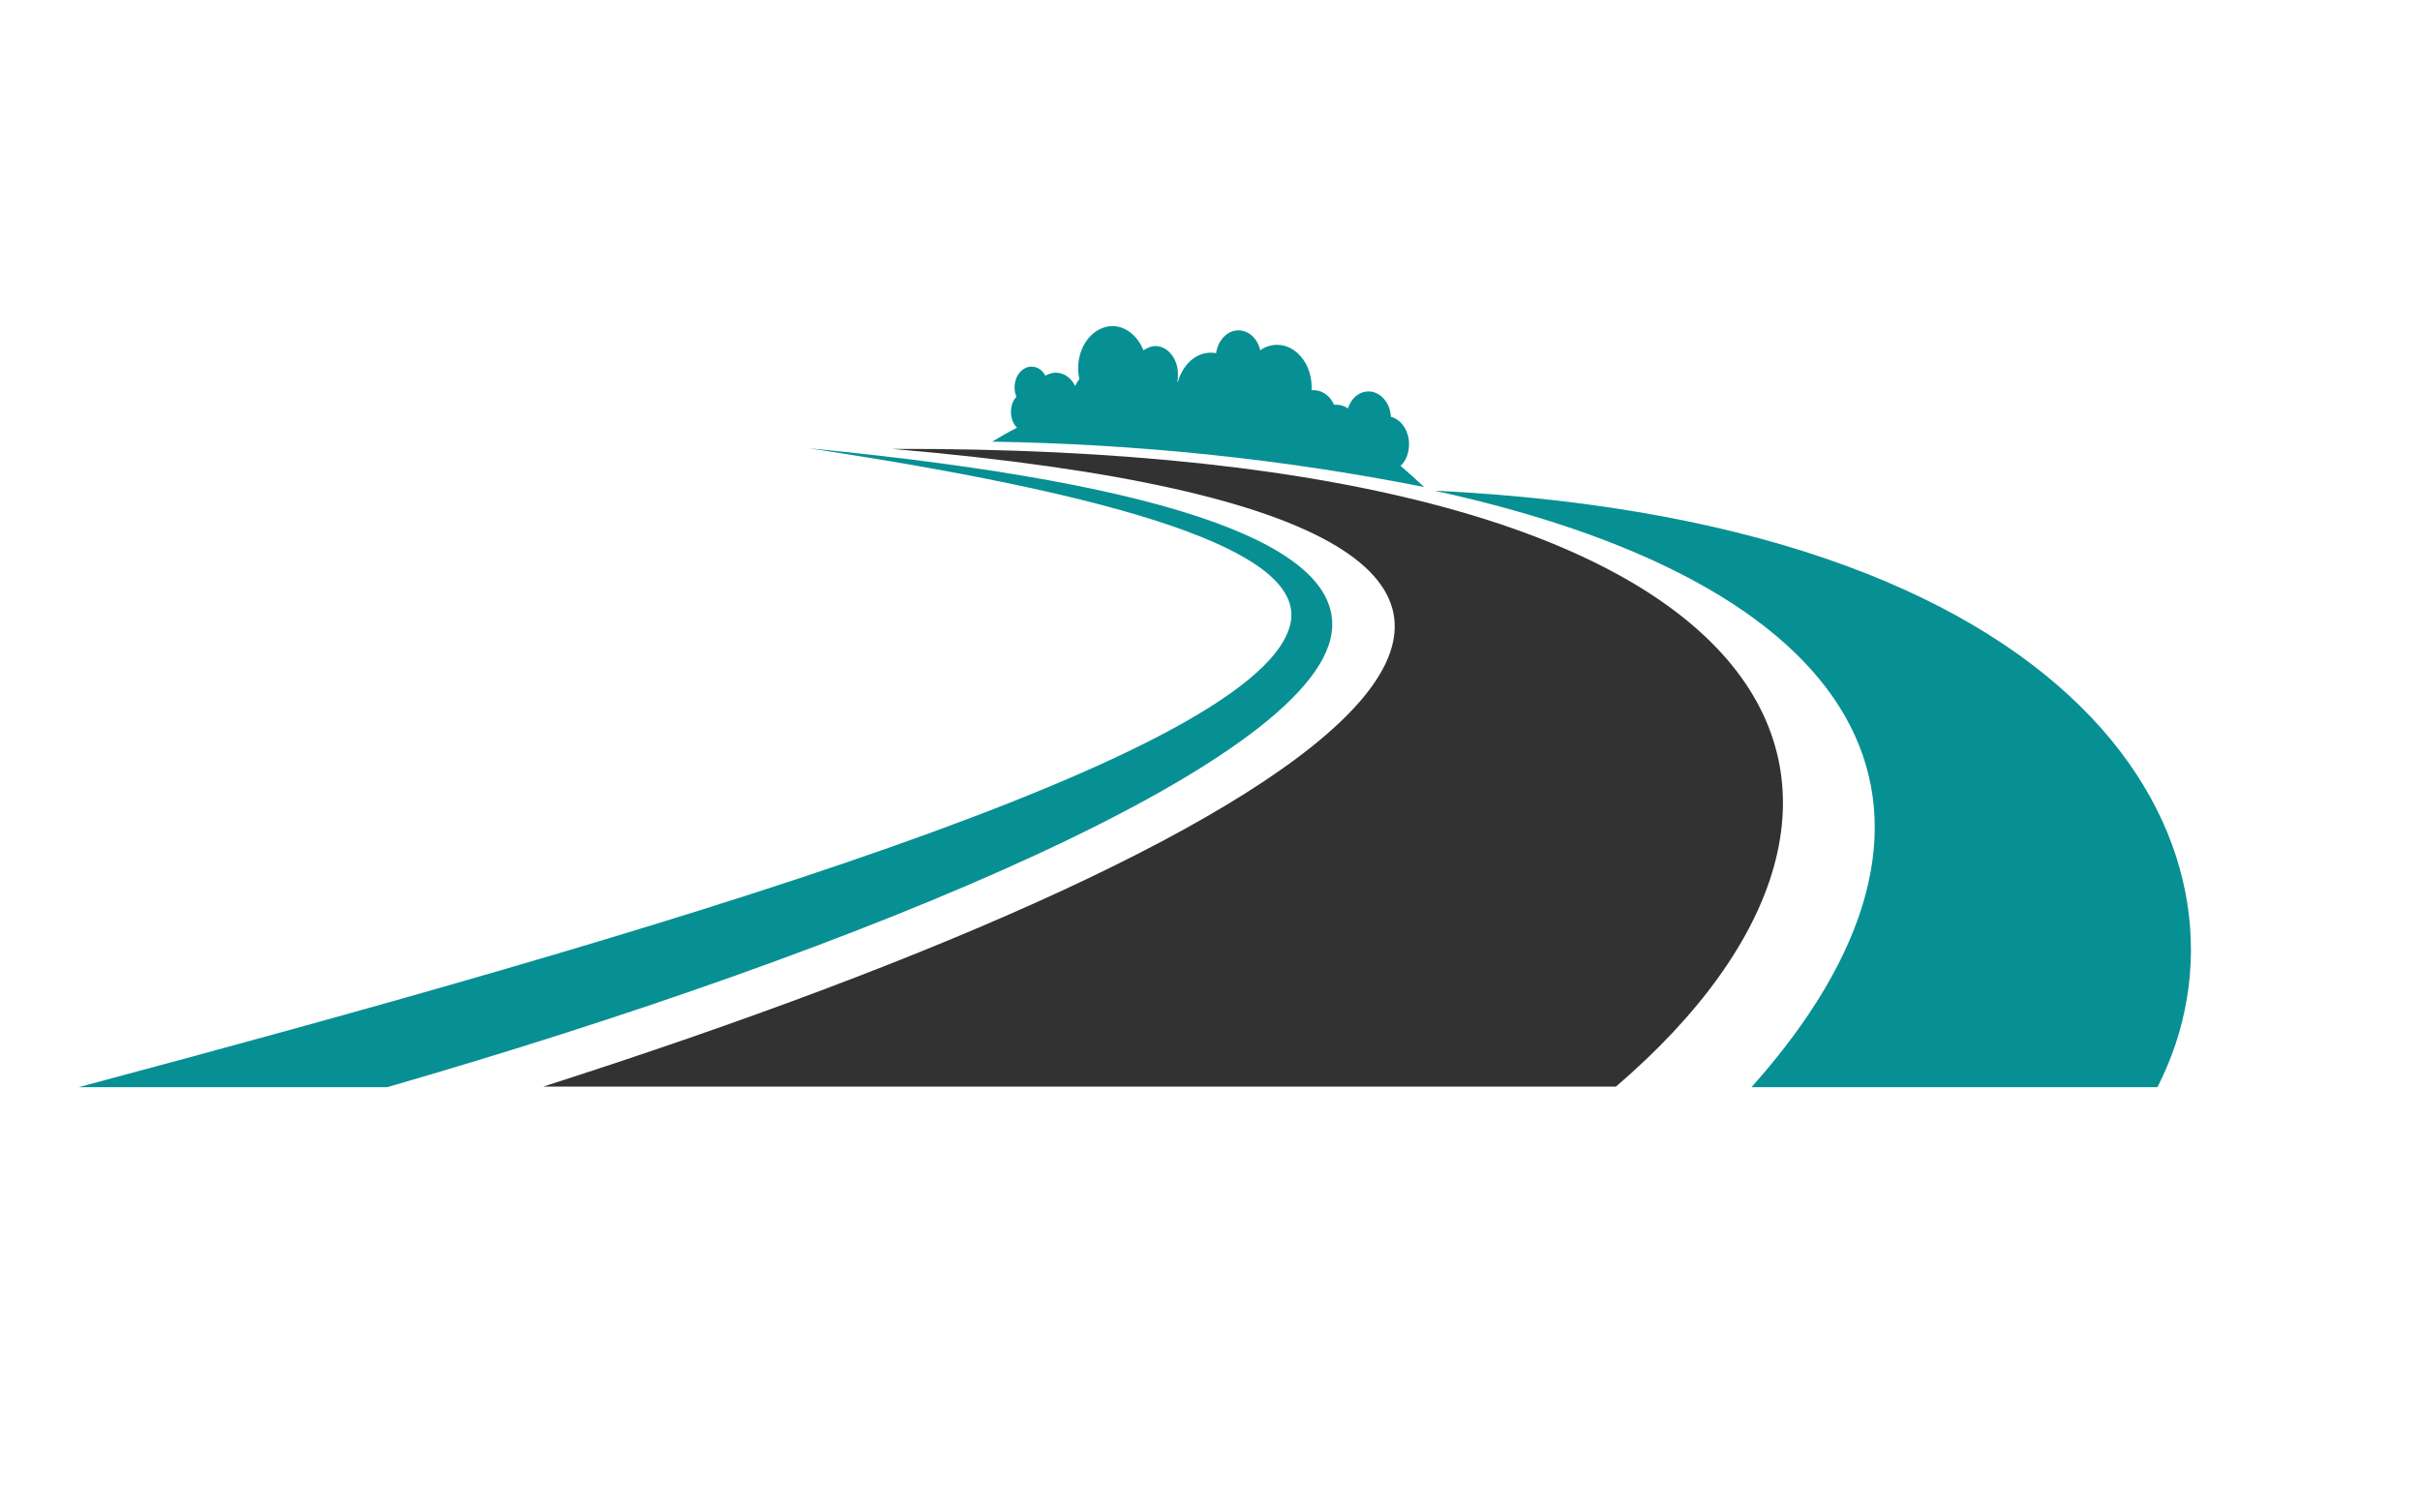 <?xml version="1.0" encoding="utf-8"?>
<!-- Generator: Adobe Illustrator 24.1.1, SVG Export Plug-In . SVG Version: 6.00 Build 0)  -->
<svg version="1.1" id="Ebene_1" xmlns="http://www.w3.org/2000/svg" xmlns:xlink="http://www.w3.org/1999/xlink" x="0px" y="0px"
	 viewBox="0 0 400 250" style="enable-background:new 0 0 400 250;" xml:space="preserve">
<style type="text/css">
	.st0{fill:#323232;}
	.st1{fill:#079093;}
	.st2{fill-rule:evenodd;clip-rule:evenodd;fill:#323232;}
	.st3{fill-rule:evenodd;clip-rule:evenodd;fill:#079093;}
</style>
<g>
	<path class="st0" d="M-329.7,187c-7.8,0-14.2,6.4-14.2,14.2c0,7.8,6.4,14.2,14.2,14.2c7.8,0,14.2-6.4,14.2-14.2
		C-315.5,193.4-321.9,187-329.7,187z"/>
	<path class="st0" d="M-227.4,194.9H-316c0.9,2,1.4,4.1,1.4,6.4c0,2.1-0.5,4.2-1.3,6.1h88.1c-0.8-1.9-1.3-3.9-1.3-6.1
		C-228.9,199-228.4,196.9-227.4,194.9z"/>
	<path class="st0" d="M-213.4,187c-7.8,0-14.2,6.4-14.2,14.2c0,7.8,6.4,14.2,14.2,14.2c7.8,0,14.2-6.4,14.2-14.2
		C-199.2,193.4-205.6,187-213.4,187z"/>
	<path class="st0" d="M-188.2,212.9l6.9-7.6c0.4-0.5,0.3-0.8-0.4-0.7l-3.9,0.6c0.2-1.2,0.3-2.4,0.3-3.7c0-0.4,0-0.7-0.1-1.1l2.6-9
		c0.2-0.6-0.1-0.8-0.6-0.4l-3.4,2.4c-0.6-1.5-1.3-3-2.2-4.3l-2.8-9.2c-0.2-0.6-0.5-0.6-0.8,0l-1.5,3.7c-1.1-0.9-2.4-1.7-3.7-2.4
		c0-0.1-0.1-0.1-0.1-0.2l-6.9-7.6c-0.4-0.5-0.7-0.3-0.7,0.3l0.3,4.3c0,0.3,0.1,0.5,0.3,0.8c-1.2-0.2-2.4-0.3-3.6-0.3h-0.5l-7.4-4.2
		c-0.6-0.3-0.8-0.1-0.6,0.5l1.5,3.7h-3.6l-7.4-4.2c-0.6-0.3-0.8-0.1-0.6,0.5l1.5,3.7h-3.6l-7.4-4.2c-0.6-0.3-0.8-0.1-0.6,0.5
		l1.5,3.7h-3.6l-7.4-4.2c-0.6-0.3-0.8-0.1-0.6,0.5l1.5,3.7h-3.6l-7.4-4.2c-0.5-0.3-0.8-0.1-0.6,0.5l1.5,3.7h-3.6l-7.4-4.2
		c-0.5-0.3-0.8-0.1-0.6,0.5l1.5,3.7h-3.6l-7.4-4.2c-0.5-0.3-0.8-0.1-0.6,0.5l1.5,3.7h-3.6l-7.4-4.2c-0.5-0.3-0.8-0.1-0.6,0.5
		l1.5,3.7h-3.6l-7.4-4.2c-0.5-0.3-0.8-0.1-0.6,0.5l1.5,3.7h-3.6l-7.4-4.2c-0.5-0.3-0.8-0.1-0.6,0.5l1.5,3.7h-3.6l-7.4-4.2
		c-0.5-0.3-0.8-0.1-0.6,0.5l1.5,3.7h-3.6l-7.4-4.2c-0.6-0.3-0.8-0.1-0.6,0.5l1.5,3.7h-3.6l-7.4-4.2c-0.6-0.3-0.8-0.1-0.6,0.5
		l1.5,3.7c-0.5,0-1,0.1-1.5,0.2c-0.1,0-0.1-0.1-0.2-0.1l-10.1-1.9c-0.6-0.1-0.8,0.2-0.4,0.7l2.8,3.3c0.1,0.1,0.3,0.3,0.5,0.4
		c-0.8,0.4-1.6,0.9-2.4,1.4l0,0l-10.1,2c-0.6,0.1-0.7,0.5-0.1,0.8l3.9,2c0.3,0.2,0.7,0.2,1,0.1c-0.9,1.1-1.7,2.4-2.4,3.7l-6.4,7.8
		c-0.4,0.5-0.2,0.8,0.4,0.6l3.6-0.8c-0.1,0.6-0.1,1.1-0.1,1.6c0,0.1-0.1,0.2-0.1,0.4l-1.4,10.2c-0.1,0.6,0.2,0.8,0.7,0.3l2-2
		c0.4,1.1,0.8,2.1,1.4,3.1c0,0.1,0,0.2,0.1,0.4l4.1,9.4c0.3,0.6,0.6,0.6,0.8-0.1l0.8-2.8c1.5,1.3,3.3,2.4,5.1,3.2l-2.8,0
		c-0.6,0-0.7,0.3-0.1,0.6l8.9,5c0.5,0.3,0.8,0.1,0.6-0.5l-1.4-3.4c1.3,0.3,2.5,0.4,3.9,0.4l8,4.5c0.5,0.3,0.8,0.1,0.6-0.5l-1.6-3.9
		h3.3l7.9,4.4c0.5,0.3,0.8,0.1,0.6-0.5l-1.6-3.9h3.3l7.9,4.4c0.5,0.3,0.8,0.1,0.6-0.5l-1.6-3.9h3.2l7.9,4.4c0.5,0.3,0.8,0.1,0.6-0.5
		l-1.6-3.9h3.2l7.9,4.4c0.5,0.3,0.8,0.1,0.6-0.5l-1.6-3.9h3.3l7.9,4.4c0.5,0.3,0.8,0.1,0.6-0.5l-1.6-3.9h3.3l7.9,4.4
		c0.5,0.3,0.8,0.1,0.6-0.5l-1.6-3.9h3.2l7.9,4.4c0.5,0.3,0.8,0.1,0.6-0.5l-1.6-3.9h3.3l7.9,4.4c0.6,0.3,0.8,0.1,0.6-0.5l-1.6-3.9
		h3.2l7.9,4.4c0.6,0.3,0.8,0.1,0.6-0.5l-1.6-3.9h3.2l7.9,4.4c0.6,0.3,0.8,0.1,0.6-0.5l-1.6-3.9h3.3l7.9,4.4c0.6,0.3,0.8,0.1,0.6-0.5
		l-1.6-3.9h3.3l7.9,4.4c0.6,0.3,0.8,0.1,0.6-0.5l-1.6-4c1.3-0.1,2.5-0.2,3.8-0.4l6.8,3.2c0.6,0.3,0.8,0,0.5-0.5l-1.9-3.9
		c-0.1-0.2-0.2-0.3-0.4-0.5c1.2-0.5,2.3-1.2,3.3-1.9l9.9-2.4c0.6-0.1,0.6-0.5,0.1-0.8l-3.9-1.8c-0.2-0.1-0.5-0.1-0.7-0.1
		C-189.4,214.6-188.8,213.7-188.2,212.9C-188.3,212.9-188.2,212.9-188.2,212.9z M-213.6,217.6c-5.9,0-11.2-3.1-14.2-8.1h-87.9
		c-3,5-8.4,8.1-14.2,8.1c-9.1,0-16.5-7.4-16.5-16.5c0-9.1,7.4-16.5,16.5-16.5c5.7,0,10.9,2.9,14,7.7h88.4c3-4.8,8.3-7.7,13.9-7.7
		c9.1,0,16.5,7.4,16.5,16.5C-197.1,210.2-204.5,217.6-213.6,217.6z"/>
	<path class="st0" d="M-476.6,128.7c-1-0.2-4.7-0.8-5.7-0.9l-13.1-2.1c-3.8-0.6-7.3,2-7.9,5.7l-1.3,7.8l-0.8,5.1l-4.9,30.1
		c0,0,0,0,0,0c0,0,0,0,0,0l0,0.2c0,0,0-0.1,0-0.1c-1.4,9.1,8.9,18.8,24.9,25l11.5-70.4L-476.6,128.7z"/>
	<path class="st0" d="M-466,189.9l6.1-38.1l1.2-7.2l0.9-5.8c0.6-3.8-2-7.3-5.7-7.9l-4.6-0.8l-11.7,71.4c4.1,1.3,8.5,2.3,13.1,3.1
		c8.8,1.4,17.2,1.6,24.6,0.8l1.7-10.5c-3.3-0.2-6.7-0.6-10.1-1.1C-456,192.8-461.2,191.5-466,189.9z"/>
	<path class="st1" d="M-215.6,129.6H-266c-0.2,0-0.4,0-0.5,0.1l-4.7-37.1c-0.5-3.8-4-6.9-7.8-6.9h-27.9V74.5c0-1.8-1.5-3.3-3.3-3.3
		h-15.9c-14.7-17.5-33.4-38.7-59.7-38.7c-5.4,0-10.7,0.5-15.7,1.4l-16.6-3.5l-0.2,0.8l-6.6-1.4l-0.1,0.7l-4.4-0.9
		c0-0.2,0-0.3-0.1-0.5c-0.9-6.5-5.7-8.3-10.6-3.9c-4.9,4.4-13,11.6-17.9,16c-3.8,3.4-4.2,7.3-1.6,9.9l-14.1,28.5l0.7,0.3l-4.9,10
		l0.6,0.3l-4,8.1c-1.8,0.8-3.3,2.2-3.9,4.2l-5.3,16.2c-0.4,1.3-0.4,2.6-0.1,3.8c0,0,30,4.4,30,4.3l17.9-42.6
		c9.5-14.8,17.7-25.4,48.9-25.8c11.5-0.1,20.5,2.9,28,7.6l6.9,17.6l-1.6,0.6l5.6,14.7l-1.8,0.7l18.2,47.6l-1.4,17.3
		c-0.3,3.8,2.6,6.9,6.4,6.9h65.1c0.3,0,0.6-0.1,1-0.1c0.4,0.1,0.8,0.1,1.2,0.1h50.4c3.8,0,6.9-3.1,6.9-6.9v-28.3
		C-208.7,132.7-211.8,129.6-215.6,129.6z M-472.9,99.4l-3.4-1.1c-0.4-0.1-0.8-0.2-1.2-0.3l3.1-6.3l0.6,0.3l4.9-10l0.7,0.3L-454,54
		c1.5,0.6,3.3,1.2,5,1.8L-472.9,99.4z M-427.4,43.4c-0.5-3.6-1-7.3-1.5-10.6l3.4,0.7l-0.1,0.7l6.6,1.4l-0.2,0.8l4.7,1
		C-419.2,39-423.5,41-427.4,43.4z M-335.7,114.6l-7.5-19.7l-1.7,0.7l-5.6-14.7l-1.6,0.6l-2.4-6.3c7.7,7.5,13.8,16.3,20.2,23.5
		L-335.7,114.6z M-283.5,132.2c-12,3.2-21.8,11.9-26.6,23.2h-16.4c-1.3,0-2.3-1.1-2.2-2.4l4.8-52.1c0.1-1.3,1.3-2.4,2.6-2.4h35.3
		c1.3,0,2.4,1.1,2.4,2.4L-283.5,132.2L-283.5,132.2z M-224.1,160.6h-19.6c-0.9,0-1.7-0.8-1.7-1.7s0.8-1.7,1.7-1.7h19.6
		c0.9,0,1.7,0.8,1.7,1.7S-223.1,160.6-224.1,160.6z M-224.1,154.2h-19.6c-0.9,0-1.7-0.8-1.7-1.7c0-1,0.8-1.7,1.7-1.7h19.6
		c0.9,0,1.7,0.8,1.7,1.7S-223.1,154.2-224.1,154.2z M-224.1,147.7h-19.6c-0.9,0-1.7-0.8-1.7-1.7s0.8-1.7,1.7-1.7h19.6
		c0.9,0,1.7,0.8,1.7,1.7C-222.3,146.9-223.1,147.7-224.1,147.7z M-224.1,141.3h-19.6c-0.9,0-1.7-0.8-1.7-1.7s0.8-1.7,1.7-1.7h19.6
		c0.9,0,1.7,0.8,1.7,1.7C-222.3,140.5-223.1,141.3-224.1,141.3z"/>
</g>
<g>
	<path class="st2" d="M186.3,179.6H89.8c131.5-42.1,209.1-92.4,57.7-105.4l0,0c153.4-0.5,174.7,58.2,119.6,105.4h-71.5"/>
	<path class="st3" d="M133.7,74.1c62.2,6,86.9,16.5,86.5,29.4c-0.6,21.8-77.9,53.6-156.2,76.2H13c92.8-24.8,197.2-54.9,200.4-77.2
		C214.7,92.4,192.9,83,133.7,74.1L133.7,74.1z M237.1,81.1c111,5.4,138.5,61.5,119.5,98.6h-67.1C328.8,135.7,311.2,97.3,237.1,81.1
		L237.1,81.1z M235.4,80.5c-1.3-1.2-2.6-2.4-3.9-3.5c0.9-0.8,1.4-2.2,1.4-3.6c0-2.2-1.3-4.1-3-4.5c-0.1-2.4-1.8-4.2-3.7-4.2
		c-1.6,0-2.9,1.2-3.4,2.8c-0.6-0.4-1.2-0.6-1.9-0.6c-0.1,0-0.3,0-0.4,0c-0.6-1.4-1.9-2.4-3.3-2.4c-0.1,0-0.3,0-0.4,0
		c0-0.2,0-0.3,0-0.5c0-3.9-2.6-7-5.7-7c-1,0-2,0.3-2.8,0.9c-0.4-1.9-1.9-3.3-3.6-3.3c-1.9,0-3.4,1.7-3.7,3.8
		c-0.3-0.1-0.6-0.1-0.9-0.1c-2.5,0-4.6,2-5.4,4.8h-0.1c0.1-0.4,0.1-0.8,0.1-1.3c0-2.5-1.7-4.6-3.7-4.6c-0.7,0-1.4,0.3-2,0.7
		c-0.9-2.3-2.9-4-5.1-4c-3.1,0-5.7,3.1-5.7,7c0,0.6,0.1,1.2,0.2,1.8c-0.3,0.3-0.5,0.7-0.7,1.1c-0.6-1.3-1.8-2.2-3.2-2.2
		c-0.6,0-1.2,0.2-1.7,0.5c-0.5-0.9-1.3-1.5-2.3-1.5c-1.5,0-2.8,1.5-2.8,3.4c0,0.6,0.1,1.1,0.3,1.6c-0.6,0.6-0.9,1.5-0.9,2.5
		c0,1.1,0.4,2,1,2.6c-1.4,0.7-2.8,1.5-4.1,2.3C187.9,73.4,211.7,75.8,235.4,80.5z"/>
</g>
</svg>
